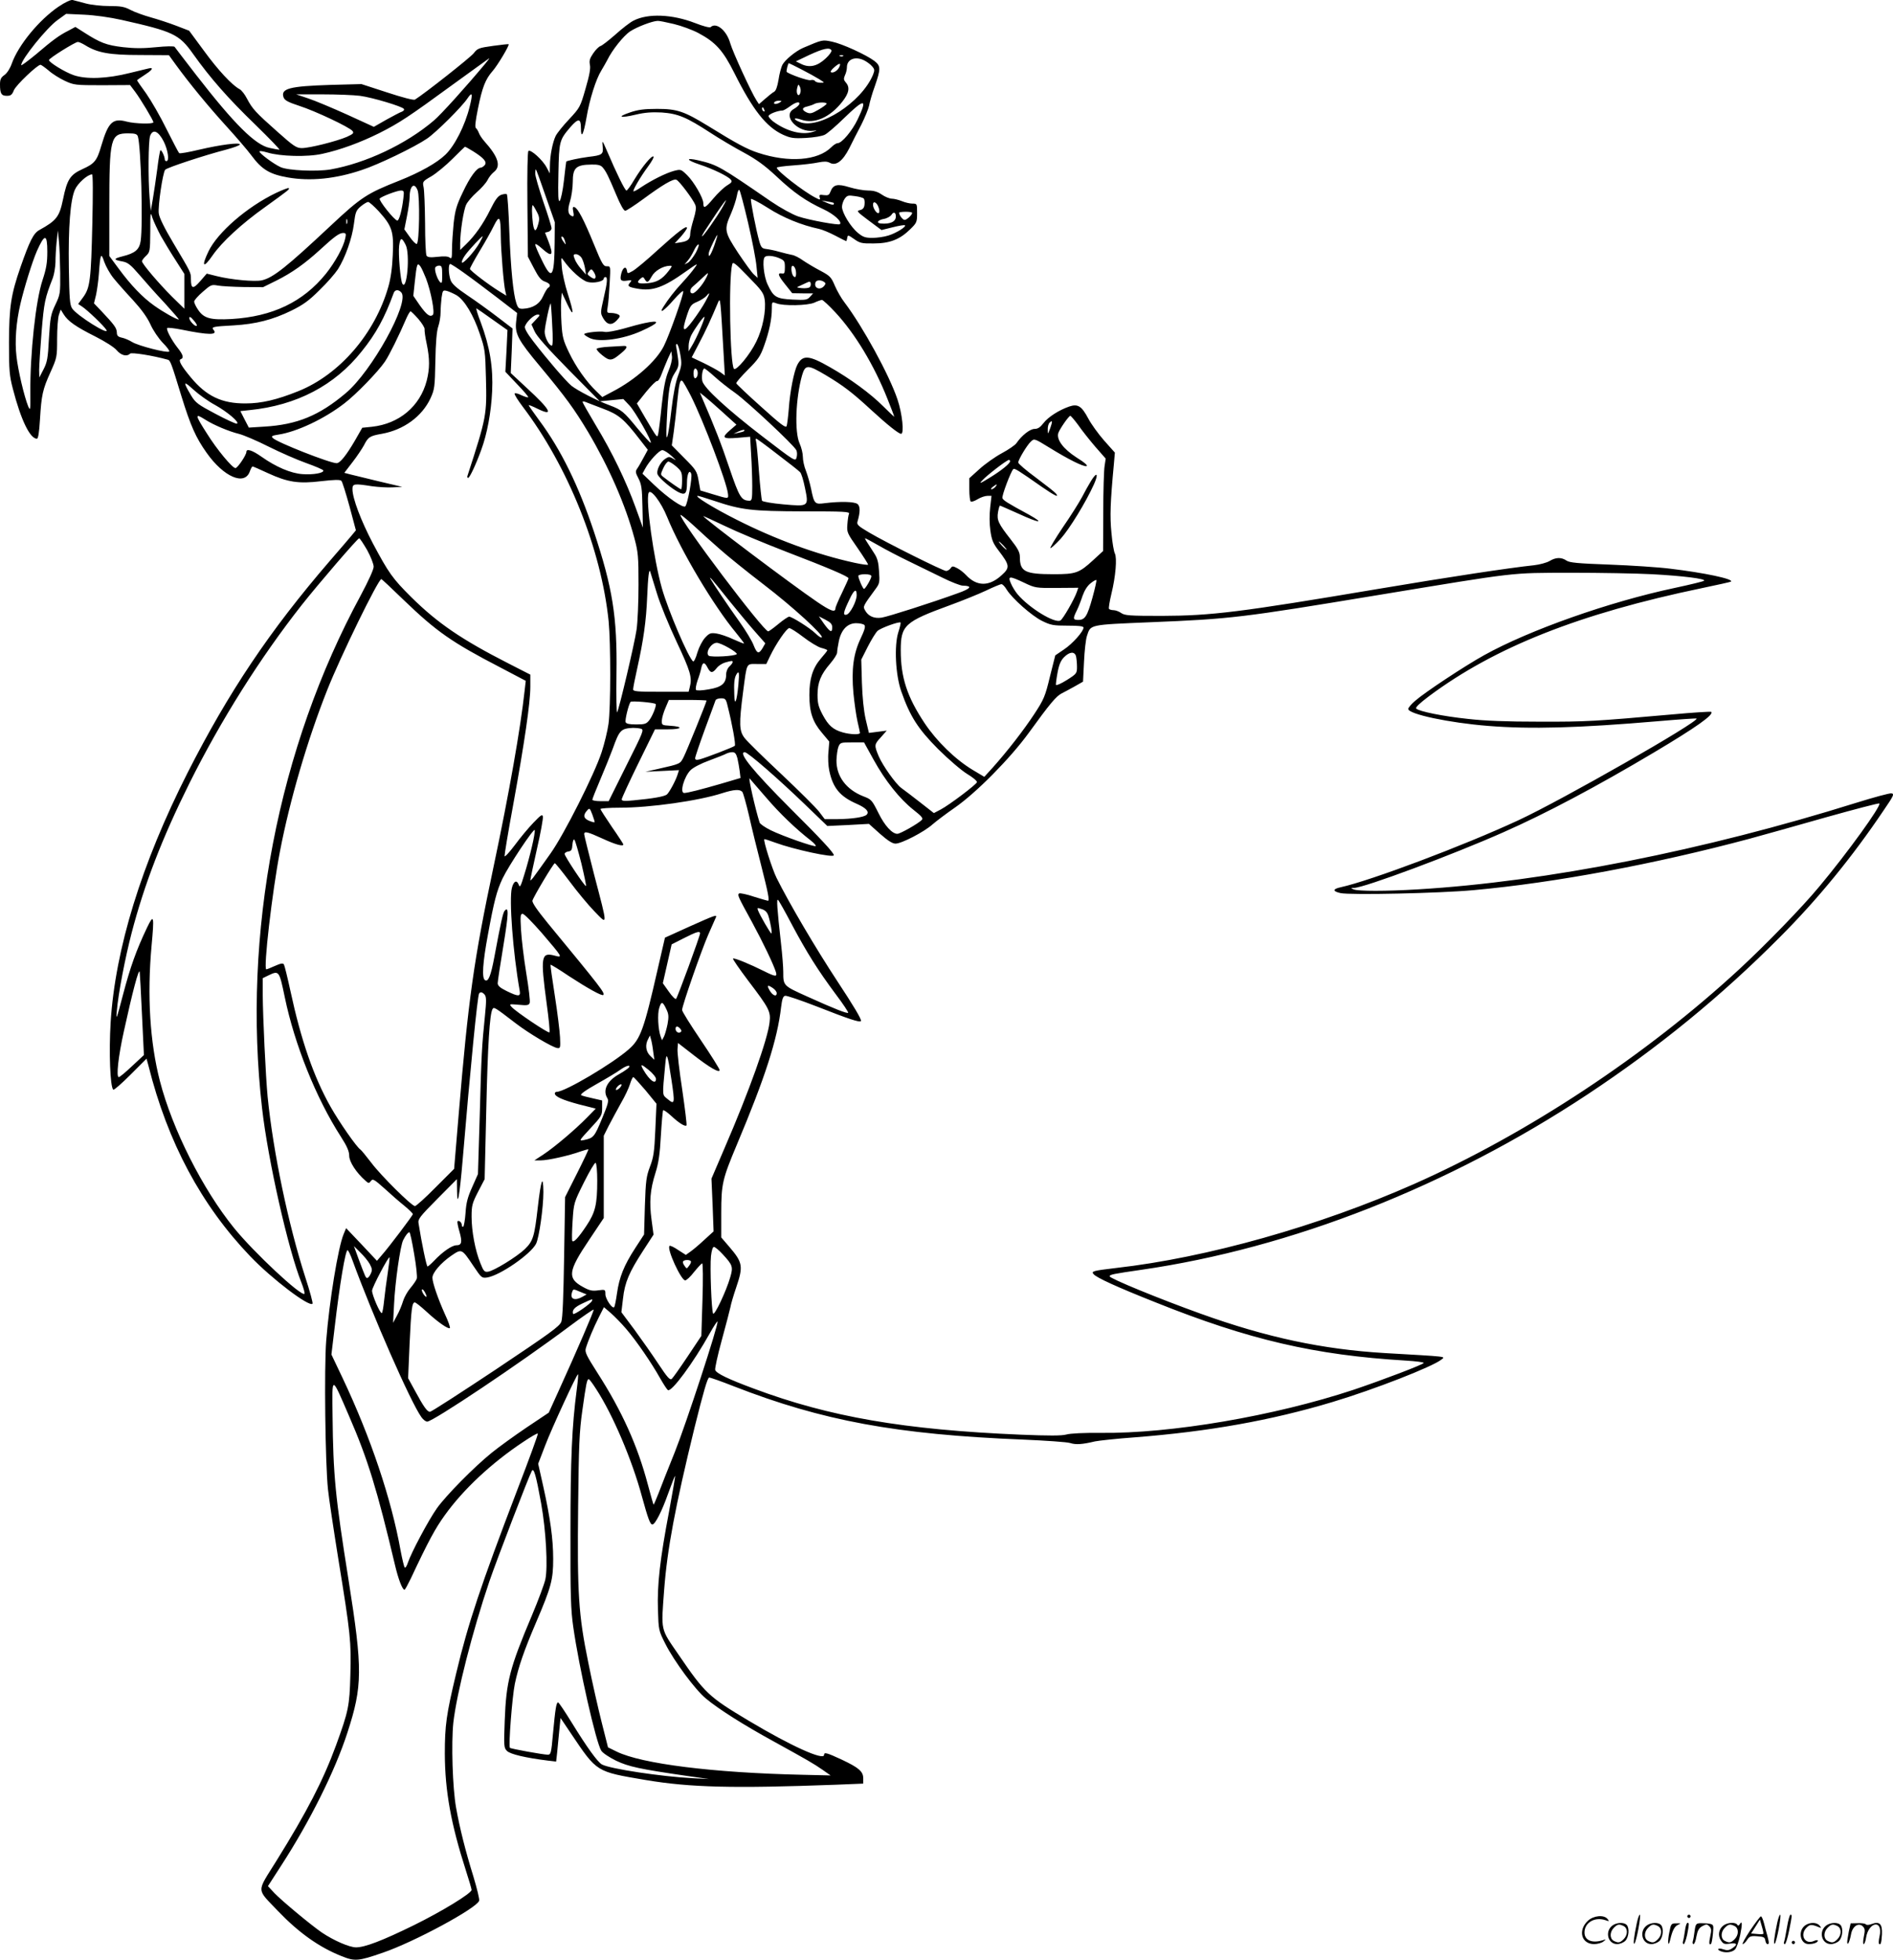 <?xml version="1.0" encoding="UTF-8"?>
<svg xmlns="http://www.w3.org/2000/svg" version="1.0" viewBox="0 0 1160.061 1200.253" preserveAspectRatio="xMidYMid meet">
  <g transform="translate(0,1200.692) scale(0.1,-0.1)" fill="#000000" stroke="none">
    <path d="M360 11967 c-121 -82 -248 -237 -288 -350 -10 -29 -28 -57 -44 -69 -22 -15 -28 -27 -28 -58 0 -56 8 -70 42 -70 24 0 32 6 43 34 13 32 144 156 163 156 5 0 27 -16 50 -35 22 -20 67 -48 99 -63 56 -26 64 -27 229 -27 l171 1 31 -41 c33 -44 112 -175 112 -187 0 -12 -114 -9 -163 4 -86 23 -113 -2 -156 -147 -27 -93 -41 -110 -116 -144 -75 -34 -94 -63 -119 -186 -22 -106 -40 -129 -145 -187 -36 -20 -59 -66 -115 -226 -59 -170 -70 -244 -71 -462 0 -173 3 -205 24 -285 49 -190 105 -305 147 -305 8 0 14 36 19 118 9 149 16 183 65 291 39 87 40 91 40 203 0 63 5 129 11 147 l11 32 18 -29 c26 -42 74 -76 194 -136 61 -31 116 -66 131 -84 27 -32 62 -41 82 -21 9 9 137 -11 231 -37 16 -4 22 -21 84 -224 56 -181 88 -253 154 -346 105 -149 234 -204 265 -114 6 16 13 30 17 30 3 0 45 -18 94 -41 122 -56 188 -66 328 -49 79 9 114 10 122 2 6 -6 28 -77 50 -157 l39 -146 -23 -28 c-13 -16 -75 -88 -139 -162 -367 -426 -617 -799 -869 -1294 -283 -558 -444 -1080 -472 -1530 -11 -183 -3 -393 16 -412 4 -4 51 37 106 92 l98 98 12 -44 c118 -470 324 -854 624 -1167 131 -137 360 -311 381 -290 4 3 -16 76 -44 162 -104 322 -197 766 -231 1106 -12 126 -29 486 -30 626 l0 100 35 17 c65 31 66 30 100 -133 60 -290 192 -619 344 -855 38 -59 51 -90 51 -117 0 -36 43 -103 99 -152 20 -18 22 -18 34 -2 11 15 19 11 83 -46 38 -35 93 -83 122 -106 29 -24 52 -47 52 -51 0 -8 -145 -200 -190 -251 l-30 -35 -94 100 -95 100 -15 -36 c-34 -81 -88 -411 -107 -653 -13 -166 -6 -754 11 -912 5 -50 34 -243 64 -430 74 -454 79 -504 73 -707 -5 -188 -11 -219 -88 -430 -78 -213 -177 -405 -367 -710 -121 -195 -123 -163 13 -306 126 -131 250 -220 389 -275 80 -32 101 -31 251 21 191 65 573 271 591 318 4 8 -13 75 -35 149 -49 158 -84 297 -106 421 -22 122 -30 395 -17 521 21 183 117 559 221 866 46 134 242 644 260 676 12 22 26 -26 57 -198 30 -167 42 -390 26 -466 -6 -28 -43 -127 -82 -220 -137 -324 -158 -406 -167 -645 -6 -158 -5 -167 14 -186 20 -20 113 -42 250 -59 l51 -6 6 53 c3 30 9 90 13 134 l8 80 64 -95 c161 -239 152 -233 458 -285 274 -46 538 -52 1161 -29 l172 7 0 32 c0 42 -26 65 -132 115 -91 42 -108 47 -108 29 0 -37 -202 54 -460 208 -248 148 -270 169 -432 406 -112 163 -107 141 -88 397 19 250 67 506 186 993 55 221 80 307 90 307 8 0 76 -24 152 -54 542 -211 996 -295 1772 -326 140 -6 270 -15 288 -21 34 -11 73 -9 152 10 25 5 135 17 246 25 449 35 833 103 1209 216 257 77 613 216 668 260 24 20 50 17 -348 40 -381 23 -721 95 -1127 241 -256 92 -558 216 -558 229 0 11 23 15 195 40 920 133 1882 511 2735 1075 432 286 817 600 1175 960 236 236 448 496 639 780 61 89 66 100 47 103 -11 2 -107 -24 -213 -57 -936 -293 -1901 -484 -2688 -531 -198 -12 -368 -12 -395 0 -19 8 -18 9 4 9 64 2 604 203 917 342 256 113 566 277 919 487 259 154 369 232 352 249 -4 3 -113 -4 -244 -16 -464 -41 -521 -45 -808 -44 -200 0 -337 5 -440 17 -153 16 -299 46 -316 63 -7 7 21 33 78 76 404 301 923 506 1673 662 96 20 177 38 178 40 16 16 -164 54 -373 79 -71 9 -239 20 -372 25 -196 7 -246 12 -264 25 -31 21 -65 20 -103 -3 -17 -10 -60 -22 -96 -26 -151 -16 -515 -71 -955 -145 -849 -143 -1020 -164 -1325 -165 -199 0 -228 2 -250 18 -13 9 -34 17 -47 17 -12 0 -24 4 -27 8 -3 5 4 47 15 93 26 106 35 219 21 246 -6 11 -16 68 -21 127 -10 100 -7 188 15 421 l6 70 -66 74 c-36 41 -79 101 -96 133 -42 79 -65 93 -118 75 -63 -22 -129 -64 -158 -102 -19 -25 -34 -35 -54 -35 -28 0 -79 -40 -111 -87 -8 -12 -49 -40 -90 -62 -41 -22 -103 -66 -137 -97 l-62 -56 0 -68 c0 -38 4 -71 9 -75 6 -3 25 4 43 15 18 11 45 20 59 20 l25 0 -8 -71 c-5 -43 -5 -100 1 -141 8 -57 16 -78 49 -121 71 -93 72 -106 20 -153 -76 -70 -152 -70 -218 1 -14 15 -38 34 -54 42 -27 14 -31 14 -41 -1 -7 -9 -19 -16 -27 -16 -19 0 -368 174 -471 235 -68 40 -78 49 -72 68 17 58 17 93 0 107 -19 15 -106 17 -202 5 -60 -8 -64 -4 -83 90 -7 33 -21 82 -31 108 -11 26 -19 65 -19 86 0 21 -9 58 -20 82 -32 71 -24 278 15 417 20 67 34 67 144 2 109 -65 164 -107 281 -215 98 -90 167 -145 182 -145 20 0 7 124 -22 210 -50 150 -213 447 -325 595 -19 24 -45 70 -59 102 -22 52 -29 60 -87 91 -35 18 -83 47 -107 63 -23 17 -54 33 -70 35 -15 3 -49 11 -77 19 -27 8 -63 15 -80 17 -25 3 -31 9 -42 47 -19 66 -55 249 -51 259 1 5 48 -19 103 -54 93 -60 206 -106 314 -129 19 -4 63 -22 99 -41 36 -19 66 -34 68 -34 1 0 4 9 6 20 3 19 5 19 42 -7 35 -25 47 -28 120 -27 98 0 160 24 224 87 40 39 42 44 42 99 0 57 0 58 -29 58 -16 0 -45 7 -64 15 -20 8 -48 15 -61 15 -14 0 -42 11 -62 25 -26 18 -50 25 -84 25 -26 0 -78 9 -114 20 -74 23 -100 17 -117 -27 -8 -21 -14 -24 -40 -21 -26 4 -30 2 -26 -13 5 -17 3 -18 -27 -2 -69 35 -236 164 -236 183 0 4 46 10 102 14 57 4 125 12 152 18 36 7 54 7 71 -2 38 -21 79 10 119 88 18 37 52 103 75 147 22 44 43 96 47 115 3 19 18 73 35 119 37 107 37 124 -3 155 -51 38 -197 105 -260 118 -59 12 -56 13 -176 -38 -46 -20 -111 -73 -128 -105 -7 -15 -18 -55 -23 -90 -7 -42 -16 -68 -27 -74 -10 -5 -34 -25 -55 -43 l-38 -33 -15 23 c-31 47 -145 295 -161 350 -22 79 -86 131 -120 99 -6 -5 -45 5 -96 25 -140 54 -288 60 -376 15 -21 -10 -71 -49 -111 -85 -41 -36 -82 -68 -92 -71 -10 -3 -30 -23 -45 -45 -21 -31 -25 -45 -20 -70 5 -22 -3 -65 -27 -147 -32 -112 -35 -116 -100 -186 -37 -39 -74 -85 -83 -103 -19 -40 -35 -122 -35 -183 l-1 -46 -19 36 c-24 46 -99 114 -112 101 -5 -5 -8 -136 -6 -328 l3 -319 37 -71 c29 -56 44 -74 68 -82 31 -11 38 -26 19 -38 -6 -3 -20 -27 -31 -51 -21 -48 -63 -74 -123 -77 -25 -1 -31 4 -41 35 -19 57 -34 209 -43 441 -4 120 -11 221 -15 225 -3 4 -19 2 -34 -3 -20 -7 -37 -29 -67 -90 -44 -89 -95 -161 -149 -213 l-36 -35 0 40 c0 72 21 206 37 238 8 17 37 51 64 75 27 23 57 57 66 74 8 17 26 40 39 50 46 36 28 93 -58 189 -15 17 -30 40 -34 52 -4 11 -12 24 -17 28 -8 5 -4 41 12 120 26 130 46 180 89 229 31 35 105 159 99 165 -1 2 -44 -3 -96 -10 -86 -12 -95 -15 -118 -45 -20 -26 -302 -248 -360 -284 -8 -5 -77 13 -171 44 l-157 51 -190 -5 c-251 -8 -307 -22 -287 -77 7 -18 28 -29 98 -52 96 -31 304 -129 324 -153 10 -13 5 -18 -34 -36 -62 -27 -229 -69 -276 -69 -33 0 -50 11 -151 101 -134 119 -152 139 -185 201 -13 26 -34 53 -46 59 -47 25 -133 118 -219 236 l-90 122 -78 30 c-44 17 -115 40 -158 52 -43 12 -98 32 -123 45 -37 20 -60 24 -130 24 -48 0 -112 7 -145 16 -33 9 -69 18 -80 21 -12 2 -45 -13 -85 -40z m385 -82 c317 -71 353 -88 438 -208 106 -149 216 -274 383 -435 86 -84 152 -152 146 -152 -6 0 -33 5 -60 11 -88 18 -217 147 -450 447 -70 90 -129 168 -132 172 -3 5 -54 4 -112 -2 -78 -8 -134 -8 -204 0 -101 12 -139 26 -240 91 l-52 33 -43 -23 c-55 -28 -92 -54 -201 -147 -49 -40 -88 -69 -88 -64 0 35 158 231 224 277 l51 37 110 -5 c65 -3 159 -16 230 -32z m3384 -25 c46 -11 114 -36 150 -55 107 -57 152 -107 222 -247 112 -224 195 -329 297 -376 47 -21 64 -24 140 -20 53 3 99 11 117 20 17 9 68 53 114 98 131 127 149 126 87 -4 -34 -71 -97 -146 -123 -146 -8 0 -25 -11 -39 -25 -82 -82 -260 -96 -448 -34 -68 22 -133 57 -306 164 -147 90 -190 105 -313 105 -79 0 -118 -5 -167 -22 -83 -28 -60 -36 37 -13 54 13 98 16 158 13 100 -7 152 -29 298 -124 55 -36 148 -91 206 -122 79 -43 128 -79 200 -146 105 -99 180 -151 288 -201 64 -30 115 -76 100 -91 -8 -8 -185 24 -255 47 -37 13 -105 50 -170 94 -311 214 -325 222 -443 250 -80 18 -75 2 9 -26 79 -26 173 -71 190 -92 10 -12 7 -18 -21 -35 -19 -11 -57 -47 -85 -80 -50 -60 -62 -66 -62 -29 0 31 -58 131 -99 171 -38 37 -39 37 -82 26 -50 -14 -134 -56 -199 -99 -24 -17 -46 -28 -48 -26 -6 6 44 91 90 153 22 30 37 57 33 60 -10 10 -69 -61 -117 -140 -22 -38 -44 -68 -49 -68 -9 0 -61 106 -116 235 -32 74 -34 77 -30 37 6 -51 -2 -56 -88 -66 -54 -7 -134 -24 -135 -29 -1 -1 -7 -53 -14 -115 -7 -62 -19 -119 -26 -125 -9 -9 -11 27 -8 168 4 198 6 204 73 283 49 56 65 55 65 -5 0 -71 16 -41 34 63 19 113 58 236 91 289 13 22 30 51 37 65 29 60 100 149 140 175 41 27 135 63 168 64 8 1 53 -8 99 -19z m-3607 -130 c76 -47 149 -60 337 -60 l176 -1 45 -62 c81 -111 195 -250 307 -373 61 -67 129 -146 152 -177 65 -88 112 -117 225 -137 138 -24 292 -9 454 46 99 32 323 140 399 192 56 38 216 197 249 248 29 43 32 26 12 -53 -28 -114 -91 -238 -148 -293 -51 -50 -156 -109 -282 -159 -200 -79 -235 -102 -419 -274 -273 -256 -355 -321 -424 -337 -45 -10 -192 4 -278 26 l-60 15 -40 -46 c-44 -51 -57 -48 -57 13 0 40 1 38 -107 219 -55 92 -87 157 -90 183 -6 43 24 247 39 267 10 13 241 89 376 124 45 12 82 26 82 31 0 14 -117 -1 -250 -32 -63 -15 -118 -25 -122 -21 -4 3 -38 69 -77 146 -38 78 -95 176 -125 219 -31 42 -56 79 -56 81 0 2 20 16 45 32 41 26 56 43 38 43 -5 0 -61 -14 -127 -30 -139 -35 -265 -40 -343 -14 -54 18 -153 79 -153 93 0 11 159 110 177 111 7 0 27 -9 45 -20z m4573 -31 c4 -5 -11 -28 -34 -49 -51 -48 -98 -60 -149 -36 l-35 17 84 40 c85 39 123 47 134 28z m72 -35 c-3 -3 -12 -4 -19 -1 -8 3 -5 6 6 6 11 1 17 -2 13 -5z m-2194 -48 c-121 -145 -271 -311 -315 -348 -169 -144 -417 -261 -633 -299 -84 -14 -257 -7 -305 14 -41 18 -130 84 -130 96 0 5 21 2 48 -6 78 -24 246 -29 338 -8 110 24 232 69 347 126 123 62 181 100 452 298 121 88 222 160 223 161 2 0 -9 -15 -25 -34z m2325 20 c15 -8 36 -23 46 -35 16 -18 17 -24 6 -52 -71 -170 -332 -338 -450 -289 -45 18 -36 30 10 14 81 -28 175 13 251 109 42 53 49 89 22 119 -13 15 -14 23 -5 44 7 13 12 36 12 49 0 50 53 70 108 41z m-387 -54 c41 -21 90 -48 109 -60 35 -22 35 -22 8 -22 -15 0 -30 5 -34 11 -3 6 -16 8 -27 5 -16 -4 -120 32 -146 50 -4 4 8 54 13 54 2 0 36 -17 77 -38z m230 10 c-11 -21 -40 -36 -50 -26 -3 3 7 17 23 30 32 28 43 26 27 -4z m-236 -153 c-10 -32 -29 -6 -20 28 6 24 8 26 16 10 6 -10 7 -27 4 -38z m-2699 -19 c76 -10 259 -65 269 -80 4 -6 -2 -13 -12 -17 -10 -3 -53 -26 -95 -49 l-77 -44 -164 75 c-91 41 -198 86 -238 99 l-74 25 160 0 c88 0 192 -4 231 -9z m2574 -40 c-20 -13 -43 -13 -35 0 3 6 16 10 28 10 18 0 19 -2 7 -10z m118 -12 c-3 -7 -18 -20 -34 -29 -72 -41 24 -146 122 -133 24 3 23 2 -6 -7 -66 -21 -161 4 -242 64 -15 12 -28 26 -28 33 0 12 57 34 86 34 5 0 25 11 44 25 36 27 64 33 58 13z m167 2 c-3 -5 -26 -22 -51 -36 -38 -22 -49 -25 -70 -16 -32 15 -31 30 4 37 15 4 34 10 42 15 21 12 83 12 75 0z m-381 -36 c3 -8 2 -12 -4 -9 -6 3 -10 10 -10 16 0 14 7 11 14 -7z m-3681 -193 c27 -54 36 -121 17 -121 -5 0 -10 4 -10 9 0 19 -21 64 -27 57 -3 -3 -12 -54 -19 -113 -8 -60 -20 -142 -27 -183 l-13 -75 -7 79 c-10 118 -8 351 3 381 17 44 50 30 83 -34z m-158 30 c19 -62 32 -539 17 -640 -8 -53 -34 -75 -111 -94 -58 -15 -58 -21 2 -32 31 -6 49 -21 100 -80 34 -40 104 -119 156 -174 51 -56 90 -101 87 -101 -15 0 -95 45 -151 85 -72 51 -142 124 -218 227 l-57 77 0 293 c0 432 7 458 115 458 44 0 55 -4 60 -19z m2055 -91 c68 -43 86 -66 70 -85 -7 -8 -18 -15 -24 -15 -24 0 -66 -57 -110 -151 -39 -81 -47 -111 -56 -190 -5 -52 -10 -123 -10 -158 0 -54 -2 -62 -14 -52 -10 8 -34 10 -74 5 -45 -5 -61 -3 -68 7 -5 8 -9 97 -9 199 -1 102 -5 201 -9 220 -7 34 -7 36 49 68 31 19 88 66 128 106 40 40 74 73 76 74 2 1 25 -12 51 -28z m792 -97 c22 -25 36 -54 84 -168 26 -63 47 -100 56 -99 8 1 57 33 109 71 118 87 185 127 204 119 17 -6 103 -121 116 -154 7 -17 3 -43 -11 -89 -11 -36 -20 -75 -20 -87 0 -33 -14 -46 -56 -53 l-39 -6 38 41 c20 23 37 47 37 53 0 19 -55 -23 -180 -136 -66 -61 -135 -118 -153 -128 -31 -17 -32 -17 -35 3 -5 29 -24 20 -34 -16 -11 -42 -5 -52 34 -46 30 5 32 3 19 -12 -18 -21 -12 -27 45 -37 92 -17 160 7 297 105 72 51 77 53 55 24 -12 -18 -45 -58 -73 -88 -52 -56 -89 -104 -120 -153 -30 -47 6 -23 65 45 30 34 55 57 57 51 5 -14 -85 -269 -119 -336 -46 -92 -176 -207 -313 -278 l-64 -34 -36 35 c-61 58 -126 150 -168 238 -35 73 -41 94 -46 177 -3 52 -4 116 -2 142 l4 48 33 -70 c42 -88 43 -60 3 64 -17 53 -33 125 -36 161 -5 64 -5 65 12 40 41 -58 111 -121 146 -130 37 -10 99 3 99 21 0 5 5 9 10 9 15 0 12 -33 -11 -131 -20 -88 -20 -90 -2 -122 24 -41 52 -45 83 -12 21 22 22 28 10 35 -8 5 -28 10 -44 10 -27 0 -28 1 -22 38 4 20 9 85 12 143 6 106 6 106 -17 105 -21 -1 -30 14 -79 134 -63 154 -99 221 -119 228 -11 4 -13 -2 -8 -27 5 -23 3 -31 -5 -29 -28 10 -32 36 -15 91 9 29 17 83 17 119 0 88 20 106 116 107 37 1 55 -4 66 -16z m-348 -178 l56 -159 -1 -125 c-2 -214 -17 -235 -78 -108 -23 46 -41 89 -41 96 0 8 18 -3 40 -23 64 -58 75 -45 40 45 l-20 51 20 5 c11 3 20 13 20 22 0 9 -22 81 -50 161 -27 80 -50 158 -50 174 0 16 2 27 4 25 3 -2 30 -76 60 -164z m-2778 -163 c-8 -350 -14 -397 -56 -455 l-31 -42 23 -15 c34 -22 138 -122 150 -144 21 -38 -181 88 -210 132 -14 22 -17 58 -20 247 -4 251 9 416 37 480 17 39 77 93 105 94 6 1 6 -120 2 -297z m1993 200 c15 -36 11 -324 -5 -329 -6 -2 -25 17 -43 43 l-33 46 16 81 c9 45 16 96 16 112 0 73 28 99 49 47z m2026 -202 c25 -107 48 -226 51 -265 l7 -70 -22 20 c-13 11 -56 71 -97 132 -85 130 -88 143 -44 242 16 37 32 87 36 110 4 23 10 39 15 34 5 -5 29 -96 54 -203z m-2113 153 c-8 -71 -26 -138 -37 -137 -18 1 -117 126 -108 135 14 14 105 48 129 49 20 0 21 -4 16 -47z m2821 -2 c5 -5 7 -21 5 -37 -2 -20 -10 -30 -28 -34 -23 -5 -18 -10 54 -64 l78 -58 69 17 c39 10 72 15 75 12 9 -9 -56 -49 -103 -63 -26 -8 -69 -14 -97 -14 -43 0 -58 5 -89 31 -44 36 -97 123 -97 159 0 14 7 36 16 49 15 21 22 23 62 17 26 -3 50 -10 55 -15z m-868 -58 c-35 -60 -114 -173 -122 -173 -3 0 3 12 13 28 115 177 168 247 109 145z m684 31 c2 -2 2 -6 -1 -10 -3 -3 -21 2 -39 10 l-34 15 35 -6 c19 -3 37 -7 39 -9z m-2788 -51 c82 -91 93 -123 86 -267 -3 -79 -13 -147 -27 -195 -82 -288 -300 -539 -552 -640 -132 -53 -226 -75 -323 -75 -146 -1 -241 45 -336 160 -60 72 -78 106 -61 111 20 7 14 28 -19 69 -37 47 -73 114 -64 122 3 3 43 -1 88 -10 167 -34 223 -34 196 -2 -15 19 -6 21 123 28 135 8 238 34 353 90 73 36 108 61 173 126 46 44 96 102 113 128 45 71 87 190 98 278 9 72 13 82 42 107 18 15 39 27 45 27 7 0 36 -26 65 -57z m3063 24 c6 -15 6 -30 2 -34 -10 -10 -36 26 -36 50 0 26 23 16 34 -16z m-2095 -26 c17 -31 18 -45 10 -74 -14 -53 -25 -53 -33 0 -7 54 -8 113 -1 113 2 0 13 -17 24 -39z m-2304 -148 c21 -37 62 -105 92 -151 l53 -83 0 -107 0 -106 -76 74 c-82 82 -184 202 -184 217 0 5 11 20 25 33 24 23 25 28 26 149 0 119 1 124 13 84 8 -23 31 -72 51 -110z m4505 118 c0 -32 -35 -48 -92 -43 -31 3 -19 21 18 28 19 3 40 15 47 25 13 21 27 16 27 -10z m100 22 c0 -12 -33 -43 -46 -43 -12 0 -34 29 -34 44 0 3 18 6 40 6 22 0 40 -3 40 -7z m-2521 -143 c1 -94 18 -299 28 -338 l6 -26 -39 24 c-69 42 -184 130 -184 140 0 6 27 55 60 110 33 54 72 124 87 155 34 68 41 57 42 -65z m-942 78 c-3 -7 -5 -2 -5 12 0 14 2 19 5 13 2 -7 2 -19 0 -25z m-1758 -303 c1 -126 0 -132 -30 -195 -28 -59 -31 -78 -39 -205 -6 -123 -11 -147 -33 -190 l-26 -50 -1 47 c0 25 7 130 15 233 15 181 20 205 69 330 8 22 15 65 16 95 0 30 3 87 7 125 l8 70 6 -65 c4 -36 7 -123 8 -195z m1747 213 c-10 -52 -62 -147 -119 -218 -140 -173 -327 -262 -578 -277 -129 -7 -169 4 -204 55 -14 20 -25 43 -25 52 0 8 24 35 53 60 49 43 54 45 92 38 22 -4 93 -8 158 -9 l119 -1 83 41 c94 47 173 103 266 188 87 80 118 103 142 103 17 0 19 -5 13 -32z m2261 -46 c-12 -34 -26 -62 -30 -62 -5 0 -5 10 -2 23 9 28 48 108 51 104 2 -1 -7 -30 -19 -65z m-1438 18 c-31 -55 -108 -139 -109 -119 0 9 10 29 22 45 23 32 100 114 106 114 2 0 -7 -18 -19 -40z m524 8 c6 -22 5 -22 -8 -4 -17 22 -20 40 -6 32 5 -3 11 -16 14 -28z m-3173 -63 c0 -67 -6 -103 -29 -173 -42 -125 -77 -450 -75 -692 1 -105 0 -112 -13 -82 -24 58 -63 223 -72 307 -11 92 -2 209 24 320 23 99 73 260 101 324 48 108 64 107 64 -4z m2196 42 c28 -54 8 -284 -20 -238 -12 19 -26 184 -20 233 7 52 16 53 40 5z m1778 -48 c-16 -28 -37 -55 -48 -61 l-21 -11 20 24 c12 13 28 41 38 62 9 20 22 37 27 37 6 0 -1 -23 -16 -51z m-3568 -156 c21 -26 74 -86 118 -133 52 -57 88 -106 108 -150 16 -36 50 -86 75 -112 26 -26 44 -50 40 -54 -11 -11 -190 35 -227 58 -19 12 -48 24 -64 27 -23 5 -30 12 -30 33 -2 27 -14 44 -95 130 l-45 47 13 53 c6 29 14 86 17 128 9 125 13 133 33 73 10 -28 35 -73 57 -100z m2868 125 c8 -13 17 -41 21 -63 l6 -40 -30 35 c-17 19 -35 47 -40 63 -9 23 -7 27 9 27 11 0 26 -10 34 -22z m1211 -2 c32 -14 35 -19 35 -56 0 -34 -3 -41 -17 -38 -30 5 -26 -11 19 -67 l43 -54 64 -1 64 0 -19 -21 c-17 -19 -27 -21 -106 -17 -101 5 -118 15 -154 93 -23 48 -34 152 -17 168 11 11 52 8 88 -7z m-89 -253 c10 -68 -12 -179 -51 -258 -38 -79 -123 -181 -137 -167 -24 24 -34 548 -11 639 4 19 16 11 98 -74 83 -84 95 -101 101 -140z m-2075 128 c30 -79 55 -209 42 -222 -17 -17 -39 0 -81 59 l-39 57 9 85 c12 111 15 121 34 96 8 -11 23 -45 35 -75z m235 33 c44 -31 134 -99 201 -150 l122 -94 -6 -54 c-8 -74 12 -112 145 -271 160 -192 212 -264 296 -404 128 -216 229 -446 284 -651 23 -86 25 -113 25 -285 0 -104 -5 -228 -12 -275 -12 -83 -106 -482 -119 -506 -4 -7 -6 101 -4 239 5 346 -24 524 -138 867 -94 282 -202 503 -336 683 -35 48 -64 89 -64 92 0 3 25 -7 55 -22 102 -50 80 -7 -66 127 l-99 92 6 136 5 137 -93 71 c-51 39 -134 99 -185 133 -67 45 -94 70 -102 93 -13 38 -14 98 -2 98 5 0 44 -25 87 -56z m-136 -11 c0 -49 -2 -55 -14 -43 -17 19 -34 71 -29 88 3 6 13 12 24 12 16 0 19 -7 19 -57z m1388 25 c-41 -53 -73 -71 -133 -76 -57 -5 -69 4 -39 29 13 11 17 10 25 -4 14 -25 22 -21 43 17 18 34 69 64 110 65 17 1 16 -2 -6 -31z m780 -6 c2 -18 -1 -32 -6 -32 -12 0 -22 24 -22 52 0 32 25 15 28 -20z m-1228 -29 c0 -17 -11 -17 -35 1 -17 12 -17 16 -5 31 13 16 15 16 27 -1 7 -10 13 -24 13 -31z m676 -11 c-22 -43 -66 -92 -82 -92 -19 0 -18 26 2 42 9 7 33 29 53 48 20 19 37 34 39 34 2 -1 -3 -16 -12 -32z m636 -54 c-5 -5 -27 -8 -48 -6 -31 3 -35 5 -19 11 11 5 31 14 45 21 21 10 26 10 28 -2 2 -8 0 -18 -6 -24z m87 33 c12 -8 12 -12 2 -25 -25 -30 -66 -14 -53 22 5 14 31 16 51 3z m-2589 -66 c51 -62 -182 -483 -341 -616 -162 -137 -298 -193 -498 -205 l-96 -6 -26 50 -26 51 56 6 c289 29 522 151 687 359 89 110 141 206 197 359 8 21 30 22 47 2z m339 -17 c48 -30 103 -121 141 -235 32 -93 34 -107 38 -270 6 -228 4 -239 -113 -600 -3 -7 -1 -13 4 -13 9 0 47 80 80 171 36 97 61 230 67 359 7 146 -14 273 -70 423 -19 48 -30 87 -26 85 4 -2 48 -32 98 -68 l92 -65 -6 -127 -7 -128 72 -76 c40 -41 71 -78 68 -80 -2 -3 -21 3 -41 12 -19 10 -39 15 -42 11 -4 -4 18 -39 48 -79 279 -367 483 -875 528 -1317 13 -135 13 -528 -1 -628 -6 -43 -25 -121 -42 -173 -44 -135 -231 -505 -313 -620 -37 -52 -80 -113 -96 -134 -15 -22 -28 -35 -28 -30 0 6 18 91 40 189 23 99 39 189 37 200 -3 17 -12 11 -58 -37 -30 -31 -81 -92 -114 -137 -33 -44 -61 -74 -63 -68 -1 7 22 148 53 315 70 384 105 627 105 722 l0 75 -137 70 c-284 145 -431 245 -592 404 -115 114 -139 148 -236 330 -73 139 -125 276 -125 332 0 34 10 35 119 18 37 -5 95 -9 127 -7 l59 3 -140 33 c-77 19 -157 38 -177 43 l-38 10 50 65 c28 36 59 83 70 103 26 51 35 58 110 71 134 24 246 106 298 217 25 55 27 68 30 228 2 112 8 185 18 213 8 23 14 62 14 86 0 24 3 64 6 90 7 45 8 47 33 41 14 -4 41 -16 60 -27z m1524 -38 c-15 -28 -50 -81 -78 -118 -58 -78 -69 -68 -35 34 20 60 26 67 64 83 23 10 47 26 55 35 25 30 22 17 -6 -34z m112 -329 l7 -124 -30 22 c-16 11 -62 36 -101 55 l-72 34 44 84 c39 73 75 151 118 254 14 31 14 24 34 -325z m684 263 c121 -130 238 -324 320 -531 23 -57 41 -105 41 -108 0 -2 -30 26 -67 63 -79 79 -202 169 -327 240 -129 74 -167 77 -200 14 -20 -39 -45 -164 -52 -268 -4 -49 -10 -97 -13 -106 -5 -15 -35 8 -156 117 -83 74 -151 139 -153 144 -2 5 30 42 71 83 64 64 77 83 100 148 31 86 47 163 47 226 0 43 0 43 28 33 42 -17 191 -14 232 4 19 9 40 16 47 17 6 0 43 -34 82 -76z m-1735 -76 c5 -80 4 -128 -2 -128 -18 0 -45 54 -44 86 1 34 32 178 37 172 1 -2 6 -60 9 -130z m-820 35 c22 -26 40 -54 38 -63 -1 -9 4 -49 13 -89 19 -92 19 -151 0 -226 -41 -157 -169 -264 -336 -282 l-59 -6 -44 -77 c-53 -91 -92 -140 -113 -140 -41 0 -364 127 -391 154 -11 11 -6 15 34 21 113 17 281 96 404 191 70 53 207 194 249 256 28 42 84 155 134 271 9 20 20 37 23 37 4 0 25 -21 48 -47z m721 -3 l-28 -30 19 -42 c12 -29 81 -106 209 -236 l191 -193 72 7 72 7 38 -40 c35 -37 139 -220 130 -228 -2 -3 -39 38 -82 89 -84 103 -97 113 -171 141 -77 28 -198 91 -234 120 -35 30 -149 162 -234 273 -37 48 -54 79 -50 90 10 29 56 72 77 72 18 0 17 -3 -9 -30z m-2079 -38 c-9 -9 -46 30 -46 47 1 11 8 8 26 -13 14 -15 23 -31 20 -34z m3086 -18 c-16 -38 -39 -85 -51 -104 l-21 -35 0 33 c0 18 7 47 16 65 22 42 76 118 81 113 3 -2 -9 -35 -25 -72z m-123 -158 c10 -58 9 -69 -13 -128 -16 -42 -30 -115 -41 -209 -22 -192 -37 -229 -29 -74 9 192 19 251 49 297 23 35 26 46 20 91 -4 29 -9 60 -11 70 -3 9 -1 17 4 17 6 0 15 -29 21 -64z m-73 -103 c-18 -44 -29 -99 -41 -209 -8 -82 -18 -160 -21 -173 -6 -29 -5 -30 -81 99 l-50 86 56 70 c32 39 62 69 68 67 6 -2 19 18 28 44 10 26 27 68 38 93 l21 45 4 -31 c2 -19 -7 -57 -22 -91z m178 2 c6 -18 -2 -45 -15 -45 -5 0 -9 14 -9 30 0 32 14 40 24 15z m102 -32 c29 -27 87 -73 130 -103 75 -54 356 -316 374 -350 5 -9 6 -29 2 -44 -7 -27 -9 -26 -207 126 -220 169 -360 298 -371 341 -6 28 1 77 13 77 3 0 30 -21 59 -47z m-142 -121 c79 -158 219 -528 227 -598 4 -34 6 -34 -93 -4 l-76 23 -11 61 c-10 57 -15 65 -88 138 l-76 77 12 83 c6 46 16 128 21 183 12 114 17 138 31 129 5 -3 29 -45 53 -92z m-2915 -56 c75 -42 152 -107 133 -114 -7 -2 -65 25 -131 60 -108 57 -123 68 -150 113 -51 86 -48 93 15 35 33 -30 93 -73 133 -94z m3110 -44 l84 -76 -37 -32 c-56 -48 -49 -56 42 -49 l79 7 6 -107 c4 -60 7 -148 7 -197 0 -77 -2 -88 -17 -88 -50 1 -62 21 -123 200 -50 149 -90 251 -167 429 l-14 33 28 -22 c15 -12 66 -56 112 -98z m-734 22 c97 -36 129 -63 229 -193 l46 -59 -26 -48 c-14 -26 -31 -56 -39 -67 -12 -17 -11 -25 8 -61 18 -35 22 -61 24 -171 l3 -130 -45 124 c-58 160 -143 337 -245 505 -44 74 -80 137 -80 141 0 4 8 4 18 0 9 -4 58 -22 107 -41z m-2436 -68 c50 -32 145 -72 207 -87 27 -7 108 -41 179 -77 72 -36 175 -81 231 -101 56 -20 103 -40 105 -45 7 -16 -62 -28 -128 -23 -71 5 -162 44 -251 107 -57 40 -92 51 -92 29 0 -19 -54 -99 -67 -99 -19 0 -114 114 -175 212 -75 117 -75 126 -9 84z m5349 -33 c22 -32 69 -91 104 -132 l64 -73 -7 -47 c-4 -25 -8 -152 -8 -283 l-1 -236 -62 -57 c-85 -78 -106 -85 -240 -85 -178 0 -208 16 -208 106 0 28 -12 51 -56 107 -76 97 -86 118 -78 167 4 22 9 40 12 40 3 0 54 -23 115 -50 126 -58 164 -62 62 -5 -135 73 -156 87 -162 101 -5 13 50 159 66 177 8 8 27 -4 180 -111 74 -51 105 -66 81 -37 -6 8 -61 51 -121 96 -60 44 -109 86 -109 93 0 17 55 109 78 129 20 19 22 18 110 -36 118 -73 210 -119 230 -115 11 2 -11 22 -61 53 -82 53 -125 111 -111 151 11 28 64 104 73 104 4 0 26 -26 49 -57z m-172 -19 c-15 -39 -15 -39 -15 -8 -1 16 4 35 11 42 18 18 19 9 4 -34z m-1877 -18 c-2 -2 -18 -7 -34 -10 l-30 -6 30 14 c26 12 46 14 34 2z m206 -142 c69 -52 131 -101 138 -109 8 -7 21 -51 30 -96 24 -116 24 -115 -134 -101 -67 6 -125 16 -129 22 -3 5 -12 87 -19 181 -7 95 -15 178 -18 185 -3 8 -2 14 2 14 3 0 62 -43 130 -96z m-649 -10 c27 -25 31 -30 12 -18 -25 15 -30 15 -51 1 -32 -21 -58 -76 -46 -98 12 -24 81 -82 124 -105 44 -23 55 -12 55 56 0 54 15 85 26 55 8 -21 -22 -184 -36 -199 -13 -13 -108 52 -192 132 l-71 68 16 29 c25 48 87 115 106 115 10 0 35 -16 57 -36z m2074 -32 c0 -14 -53 -57 -125 -101 -60 -37 -67 -39 -45 -16 27 30 150 125 163 125 4 0 7 -4 7 -8z m-2045 -33 c32 -28 35 -36 35 -85 0 -30 -3 -54 -6 -54 -5 0 -69 44 -108 75 -19 14 -19 16 -1 55 10 22 24 40 31 40 7 0 29 -14 49 -31z m1955 -124 c-7 -8 -18 -15 -24 -15 -6 0 -2 7 8 15 25 19 32 19 16 0z m-2011 -186 c83 -205 286 -545 421 -707 27 -34 50 -63 50 -66 0 -3 -29 9 -65 25 -36 17 -83 33 -105 36 -35 5 -43 2 -69 -26 -16 -17 -37 -57 -47 -90 -9 -33 -21 -58 -26 -55 -27 17 -153 311 -192 449 -50 178 -100 536 -81 583 11 29 76 -55 114 -149z m286 101 c169 -57 231 -64 548 -65 252 0 286 -2 280 -15 -4 -8 -8 -37 -10 -65 -4 -48 -1 -54 62 -144 36 -52 65 -98 65 -102 0 -4 -37 1 -83 11 -230 50 -487 144 -727 266 -135 68 -259 144 -234 144 5 0 50 -14 99 -30z m38 -298 c45 -40 165 -137 267 -215 178 -136 369 -311 356 -324 -3 -4 -21 7 -39 25 -34 33 -144 102 -161 102 -6 0 -36 -20 -66 -45 -30 -25 -58 -45 -62 -45 -29 0 -538 674 -538 713 0 5 36 -24 80 -64 44 -41 117 -107 163 -147z m407 -15 c256 -98 380 -151 380 -162 0 -3 -18 -43 -40 -89 -22 -45 -40 -87 -40 -94 0 -28 -28 -19 -113 39 -152 103 -697 513 -697 525 0 1 60 -26 133 -61 72 -35 242 -106 377 -158z m-2570 11 c22 -40 40 -86 40 -102 0 -17 -32 -87 -79 -175 -507 -934 -727 -2075 -605 -3141 36 -317 160 -866 241 -1068 14 -35 22 -66 19 -69 -19 -19 -310 253 -431 402 -194 239 -379 607 -455 901 -61 236 -79 523 -51 829 17 184 14 198 -28 110 -66 -138 -103 -243 -147 -410 -39 -150 -44 -162 -38 -100 9 107 51 325 90 475 79 303 188 584 355 920 195 390 433 767 687 1090 105 133 344 410 353 410 5 0 26 -33 49 -72z m3136 27 c43 -25 126 -68 184 -96 58 -28 150 -73 205 -100 54 -27 111 -49 125 -49 62 -1 51 -18 -32 -47 -160 -58 -423 -142 -465 -149 -47 -7 -83 9 -103 47 -12 22 -11 24 66 129 24 32 26 42 21 107 -3 55 -10 81 -29 110 -53 81 -60 93 -56 93 3 0 40 -20 84 -45z m764 0 c13 -14 21 -25 18 -25 -2 0 -15 11 -28 25 -13 14 -21 25 -18 25 2 0 15 -11 28 -25z m-2125 -290 c20 -67 75 -200 122 -300 84 -179 96 -217 80 -277 l-7 -28 -170 0 c-146 0 -170 2 -170 15 0 9 11 66 25 128 39 176 55 291 61 437 5 125 12 179 19 155 2 -5 20 -64 40 -130z m6100 115 c185 -10 331 -28 318 -40 -4 -4 -86 -24 -180 -44 -401 -85 -891 -258 -1168 -412 -119 -66 -363 -227 -422 -279 -24 -20 -43 -43 -43 -50 0 -32 250 -85 489 -104 262 -21 553 -13 1045 29 127 11 231 18 233 16 18 -18 -828 -501 -1092 -623 -336 -156 -906 -370 -1088 -410 -51 -11 -52 -25 -2 -36 58 -13 611 -1 815 18 499 45 1113 160 1692 315 84 23 296 82 471 132 175 49 321 87 324 84 14 -13 -198 -306 -368 -509 -105 -127 -330 -358 -489 -505 -574 -530 -1300 -1009 -1995 -1317 -581 -257 -1268 -451 -1825 -514 -143 -17 -154 -20 -138 -38 17 -21 141 -78 378 -172 573 -230 980 -324 1532 -357 65 -4 115 -10 113 -15 -8 -11 -249 -103 -430 -164 -487 -161 -1120 -269 -1550 -264 -100 1 -186 -3 -210 -10 -29 -8 -107 -8 -280 -1 -715 30 -1172 109 -1635 282 -159 59 -229 93 -237 114 -3 9 15 91 40 182 25 92 49 183 53 202 3 19 19 73 35 120 45 132 41 154 -42 251 l-49 57 0 149 c0 179 7 208 96 420 173 411 248 643 271 843 6 49 12 66 25 68 9 2 97 -28 195 -66 196 -77 260 -98 269 -89 7 7 -46 95 -145 245 -131 199 -295 477 -372 632 -26 52 -83 230 -75 237 1 2 32 -8 67 -21 111 -41 359 -95 359 -77 0 15 -81 102 -266 286 -231 231 -323 345 -280 345 19 0 207 -164 370 -321 l136 -131 128 6 127 7 68 -61 c48 -42 76 -60 95 -60 37 0 176 72 227 118 23 20 84 66 136 102 130 90 340 302 454 459 131 181 168 224 201 241 16 8 53 28 80 43 l51 29 6 121 c3 67 11 139 18 159 23 71 11 68 391 84 493 20 556 28 1385 165 875 144 811 137 1188 138 182 0 407 -4 500 -9z m-4785 -12 c0 -15 -37 -78 -45 -78 -7 0 -35 64 -35 80 0 5 18 10 40 10 25 0 40 -5 40 -12z m-873 -148 c56 -69 128 -156 162 -194 l61 -69 -17 -30 c-23 -38 -34 -34 -55 19 -9 24 -47 88 -85 141 -71 99 -163 236 -178 263 -13 24 5 4 112 -130z m1809 108 c67 -32 72 -33 200 -32 l132 1 -9 -26 c-16 -46 -84 -164 -100 -174 -33 -21 -191 75 -263 160 -14 17 -33 47 -41 67 -20 46 -10 47 81 4z m-3801 -107 c200 -192 292 -257 591 -412 l156 -82 -7 -61 c-25 -229 -95 -628 -190 -1076 -122 -576 -155 -813 -214 -1518 l-28 -334 -114 -114 c-62 -63 -119 -114 -126 -114 -20 0 -209 187 -268 266 -31 40 -60 76 -66 80 -22 13 -130 168 -183 262 -103 182 -181 407 -246 709 -18 83 -36 156 -40 163 -6 9 -19 7 -55 -9 -26 -12 -50 -21 -53 -21 -19 0 36 476 84 724 60 312 168 681 289 986 80 203 313 680 332 680 3 0 65 -58 138 -129z m4220 16 c-32 -115 -46 -137 -87 -137 -33 0 -34 8 -9 58 10 20 26 61 35 89 12 34 29 61 49 77 17 14 33 23 36 20 2 -2 -8 -50 -24 -107z m-526 49 c34 -55 154 -161 217 -192 53 -26 69 -29 157 -29 68 0 97 -3 97 -12 0 -23 -67 -99 -120 -134 l-53 -36 -33 -131 c-29 -121 -37 -139 -96 -229 -66 -100 -163 -225 -254 -327 l-52 -57 -72 43 c-106 64 -219 174 -294 286 -107 161 -146 280 -146 446 0 153 24 175 301 276 74 27 173 67 220 89 46 22 89 40 96 40 6 1 21 -14 32 -33z m-919 -34 c0 -38 -41 -116 -63 -120 -23 -5 -19 15 20 96 27 58 43 67 43 24z m-150 -197 c0 -36 -12 -31 -50 21 l-32 46 41 -21 c31 -16 41 -27 41 -46z m405 -31 c-26 -82 -17 -261 18 -361 54 -154 102 -229 226 -354 67 -66 143 -131 179 -153 35 -21 61 -43 59 -50 -5 -15 -169 -139 -222 -167 l-42 -22 -82 64 c-45 35 -98 76 -118 90 -34 25 -113 136 -138 194 -28 67 -28 72 12 115 l37 42 -54 -7 -55 -7 -20 84 c-12 54 -20 132 -23 224 l-4 141 40 79 c22 43 49 87 60 97 20 18 133 59 141 51 2 -2 -4 -29 -14 -60z m-208 45 c8 -8 2 -30 -23 -83 -44 -93 -57 -188 -44 -335 6 -60 17 -138 25 -173 8 -35 15 -66 15 -70 0 -12 -59 -10 -105 3 -60 17 -88 42 -123 107 -26 49 -32 71 -32 123 0 76 20 125 78 192 23 27 42 57 42 67 0 11 5 43 11 72 15 69 53 108 106 108 22 0 44 -5 50 -11z m-374 -74 c39 -30 88 -60 109 -66 21 -5 38 -12 38 -15 0 -3 -18 -26 -40 -51 -49 -57 -70 -122 -70 -223 0 -104 20 -164 76 -230 l46 -55 -5 -63 c-4 -35 -1 -87 5 -115 22 -106 66 -159 170 -204 56 -25 77 -48 59 -66 -15 -15 -89 -26 -177 -27 l-80 0 -34 45 c-19 25 -123 128 -231 230 -109 102 -211 202 -226 222 -33 43 -35 85 -9 283 24 183 18 170 85 170 l57 0 23 48 c37 77 102 172 118 172 8 0 47 -25 86 -55z m-457 -66 c30 -17 52 -34 49 -38 -7 -13 -158 -21 -172 -10 -22 19 15 79 50 79 11 0 44 -14 73 -31z m2128 -51 c3 -13 6 -42 6 -65 0 -40 -2 -43 -62 -81 -35 -22 -65 -35 -67 -30 -1 5 3 39 10 76 9 49 20 74 40 94 34 34 64 36 73 6z m-2104 -36 c0 -5 -9 -17 -20 -27 -12 -11 -20 -31 -20 -50 0 -54 -28 -77 -106 -90 -38 -7 -73 -9 -78 -4 -5 4 -1 28 8 56 10 26 20 60 23 76 8 39 20 42 38 7 19 -37 31 -38 57 -5 10 14 34 29 51 34 42 12 47 12 47 3z m35 -139 c-10 -104 -23 -136 -25 -63 -3 72 0 101 11 123 18 32 21 17 14 -60z m-66 -130 c28 -110 51 -237 44 -244 -10 -9 -180 -74 -215 -83 -20 -5 -28 -3 -28 7 0 8 27 88 60 178 33 90 63 170 65 177 2 6 17 12 33 12 27 0 31 -4 41 -47z m-441 12 c7 -7 -19 -74 -39 -99 -18 -23 -28 -26 -80 -26 -42 0 -61 4 -65 14 -5 12 17 104 30 124 5 8 145 -4 154 -13z m312 21 c0 -9 -122 -310 -140 -345 -22 -43 -18 -42 -155 -73 l-80 -18 103 5 103 5 -7 -22 c-11 -39 -52 -114 -67 -127 -16 -13 -87 -25 -204 -36 -57 -6 -73 -4 -73 6 0 7 46 107 102 221 l102 208 80 0 c88 0 96 17 11 22 -49 3 -50 4 -49 33 1 17 11 51 23 78 l20 47 116 0 c63 0 115 -2 115 -4z m-403 -172 c21 -6 17 -16 -88 -225 l-109 -219 -50 0 c-28 0 -50 4 -50 9 0 5 22 61 49 124 27 63 61 148 76 188 41 115 50 124 125 128 14 0 35 -2 47 -5z m1426 -189 c71 -129 161 -242 245 -308 52 -41 61 -52 50 -63 -24 -23 -131 -84 -149 -84 -32 0 -78 51 -115 126 -41 82 -44 85 -94 104 -104 41 -165 122 -164 220 1 30 6 67 12 83 11 26 14 27 84 27 l73 0 58 -105z m-834 8 c5 -21 11 -57 14 -79 l5 -42 -122 -36 c-121 -35 -200 -55 -223 -56 -29 0 -1 100 39 140 16 16 64 41 114 59 48 18 94 36 103 41 9 5 26 10 38 10 17 0 24 -8 32 -37z m177 -242 c81 -95 182 -192 274 -263 19 -15 32 -30 29 -33 -8 -7 -200 60 -276 97 -34 17 -65 38 -68 47 -27 85 -71 281 -61 270 7 -8 52 -61 102 -118z m-147 36 c6 -8 24 -73 41 -145 16 -72 50 -210 75 -307 42 -165 52 -215 41 -215 -3 0 -41 11 -86 25 -44 15 -85 23 -90 20 -13 -8 -7 -20 77 -173 69 -127 133 -261 148 -309 9 -30 -3 -29 -73 6 -86 43 -183 83 -190 77 -3 -3 40 -65 95 -138 128 -168 137 -187 129 -253 -12 -105 -124 -419 -275 -768 l-81 -189 7 -161 6 -162 -57 -52 c-31 -29 -69 -61 -85 -72 l-28 -20 -47 30 c-26 18 -50 29 -53 25 -18 -18 71 -211 96 -211 8 0 33 23 55 52 23 28 45 52 49 52 5 1 6 -99 2 -221 l-7 -223 -84 -126 c-46 -69 -90 -131 -97 -137 -11 -10 -27 8 -82 91 -37 56 -103 150 -147 210 l-80 107 10 84 c11 99 37 160 124 294 l63 97 -12 90 c-15 110 -9 185 24 289 19 60 27 115 33 228 5 83 11 152 14 155 3 3 25 -12 49 -34 48 -45 86 -68 94 -59 3 3 -9 101 -26 218 -18 117 -31 230 -29 250 l3 37 90 -70 c105 -82 165 -116 165 -96 0 7 -52 90 -115 183 -63 93 -115 176 -115 185 0 26 117 362 161 463 22 50 43 97 46 104 8 19 -3 15 -162 -56 l-150 -68 -46 -199 c-82 -361 -104 -422 -175 -484 -99 -88 -392 -261 -441 -261 -7 0 -13 -4 -13 -10 0 -19 47 -40 148 -67 l103 -26 -53 -54 c-72 -74 -201 -183 -268 -227 l-55 -36 40 0 c43 0 173 29 244 55 24 8 45 14 47 12 1 -1 -30 -68 -70 -147 l-73 -145 -6 -365 c-4 -245 -9 -376 -17 -398 -11 -29 -67 -69 -402 -293 -214 -142 -395 -259 -403 -259 -17 0 -39 31 -93 131 l-41 75 9 210 c10 215 15 254 32 254 6 0 37 -25 71 -56 69 -64 135 -110 144 -101 3 4 -10 42 -30 84 -42 93 -77 194 -77 224 0 31 51 90 114 134 66 45 65 46 138 -63 49 -73 51 -74 85 -69 78 13 265 142 298 206 19 38 45 222 45 317 -1 114 -15 75 -34 -91 -21 -184 -29 -209 -80 -259 -51 -48 -191 -134 -226 -138 -21 -3 -27 4 -46 52 -32 78 -54 197 -54 285 0 69 4 83 40 153 l40 77 10 425 c9 402 21 585 38 616 9 15 10 15 143 -87 81 -62 223 -146 254 -151 19 -3 20 2 17 66 -2 38 -16 153 -32 255 -16 102 -28 187 -26 189 2 2 53 -29 112 -69 115 -75 203 -124 211 -116 11 12 -11 41 -341 441 -66 81 -96 125 -93 137 7 25 129 229 137 229 4 0 45 -51 91 -112 46 -62 114 -144 152 -183 83 -85 83 -100 -2 225 -33 129 -61 241 -61 248 0 20 22 14 114 -28 78 -36 126 -49 126 -35 0 3 -31 51 -70 107 -38 56 -70 105 -70 110 0 4 53 8 118 8 186 0 483 42 628 89 72 23 108 25 123 8z m-905 -186 c-2 -2 -17 2 -34 9 -34 14 -38 34 -13 62 16 18 17 17 33 -24 9 -24 15 -45 14 -47z m-384 -148 c-11 -48 -32 -126 -47 -173 -22 -73 -27 -82 -34 -62 -12 32 -31 23 -42 -19 -18 -68 6 -395 48 -631 6 -36 -8 -36 -80 -1 -41 20 -55 33 -55 48 0 12 16 116 35 231 32 195 34 244 7 212 -10 -13 -23 -71 -62 -280 -22 -119 -38 -157 -58 -144 -20 12 -14 106 18 278 38 207 54 268 89 343 37 78 193 313 198 298 2 -6 -5 -51 -17 -100z m303 -105 c18 -76 31 -138 28 -138 -10 0 -131 183 -131 197 0 6 10 13 23 15 18 2 23 10 25 42 2 22 7 35 12 30 5 -5 24 -71 43 -146z m1292 -378 c91 -170 157 -275 267 -423 45 -59 78 -110 76 -113 -7 -6 -82 23 -250 99 -149 67 -148 66 -148 152 0 28 -6 106 -14 175 -24 214 -28 276 -18 265 6 -5 45 -75 87 -155z m-146 57 c14 -45 24 -107 18 -107 -6 0 -71 112 -82 142 -6 16 -4 16 23 7 22 -7 34 -20 41 -42z m-1389 -104 c129 -151 131 -153 79 -139 -83 22 -88 -4 -49 -293 13 -94 21 -174 17 -177 -7 -7 -205 126 -231 155 -17 19 -16 19 43 14 51 -5 62 -3 67 11 4 10 -6 92 -21 183 -15 91 -29 210 -32 264 -5 86 -4 99 10 99 9 0 61 -53 117 -117z m970 -3 c0 -16 -138 -392 -147 -401 -4 -4 -24 15 -44 44 l-37 52 27 119 27 119 75 38 c77 39 99 46 99 29z m-3420 -495 l12 -250 -72 -67 c-40 -38 -76 -68 -82 -68 -17 0 -3 127 31 280 53 242 91 386 97 365 1 -5 8 -122 14 -260z m3868 159 c12 -8 22 -22 22 -30 0 -24 -25 -15 -43 16 -20 33 -13 38 21 14z m-1768 -39 c11 -13 11 -38 2 -128 -19 -186 -22 -238 -32 -611 l-11 -360 -35 -79 c-28 -62 -37 -96 -41 -158 -3 -44 -10 -82 -14 -85 -5 -3 -9 2 -9 10 0 16 -18 31 -26 23 -3 -3 2 -30 11 -61 19 -66 15 -86 -18 -86 -27 0 -85 -40 -136 -94 -19 -20 -38 -36 -41 -36 -6 0 -36 144 -55 264 -5 26 7 41 115 150 l120 121 1 -70 c1 -112 15 -38 34 185 48 570 91 1006 101 1022 8 12 20 9 34 -7z m1114 -90 c14 -29 15 -45 7 -90 -6 -30 -16 -65 -22 -77 l-12 -22 -8 21 c-16 44 -21 141 -9 177 13 42 21 40 44 -9z m85 -119 c8 -10 9 -16 1 -21 -13 -8 -30 3 -30 21 0 18 14 18 29 0z m-166 -140 l7 -50 -25 24 c-27 26 -33 67 -13 103 l11 22 7 -25 c4 -14 10 -47 13 -74z m111 -167 c23 -151 21 -160 -21 -125 -36 30 -35 12 -16 216 7 81 14 63 37 -91z m-94 0 c0 -38 -39 -10 -77 55 -22 38 -14 38 32 0 25 -20 45 -45 45 -55z m-165 71 c-4 -6 -31 -25 -61 -42 -74 -41 -102 -99 -72 -147 10 -16 4 -37 -33 -126 -46 -111 -52 -118 -108 -130 -35 -7 -35 -7 37 71 68 73 72 80 72 124 l0 47 -57 13 c-32 7 -64 15 -71 19 -9 5 24 29 95 69 59 33 124 72 143 86 36 26 66 34 55 16z m101 -141 l67 -82 -7 -160 c-6 -137 -11 -169 -33 -226 -22 -59 -26 -85 -31 -240 l-5 -175 -54 -83 c-69 -106 -98 -178 -112 -278 -6 -43 -14 -81 -17 -84 -12 -12 -54 51 -54 79 0 29 -1 30 -44 24 -36 -5 -53 -2 -94 21 -97 53 -91 96 39 289 l89 133 0 252 0 252 31 62 c18 34 51 96 74 137 24 41 49 94 56 118 7 23 16 42 20 42 4 0 37 -37 75 -81z m-159 14 c-9 -9 -19 -14 -22 -11 -3 3 2 13 11 22 9 9 19 14 22 11 3 -3 -2 -13 -11 -22z m-137 -567 c0 -147 -12 -195 -66 -276 -50 -75 -79 -106 -87 -93 -3 5 -2 59 2 121 7 112 8 113 70 238 34 68 66 122 71 119 6 -4 10 -53 10 -109z m-1122 -449 c13 -73 20 -142 16 -152 -4 -11 -22 -37 -39 -57 -18 -21 -38 -57 -45 -80 -7 -24 -23 -63 -37 -88 l-24 -45 6 115 c6 132 38 358 56 392 15 30 30 48 38 48 4 0 17 -60 29 -133z m-272 -62 c15 -28 16 -38 6 -59 -6 -14 -16 -26 -21 -26 -10 0 -10 1 -53 115 l-29 80 39 -39 c22 -21 48 -53 58 -71z m2162 61 c62 -67 66 -78 47 -142 -24 -84 -97 -238 -105 -222 -10 19 -20 285 -13 352 4 35 11 56 18 56 7 0 31 -20 53 -44z m-2268 -38 c123 -337 356 -868 422 -960 11 -16 27 -28 36 -28 35 0 569 357 871 583 79 59 146 105 149 103 4 -5 -102 -250 -216 -501 l-59 -130 -136 -91 c-74 -50 -171 -120 -214 -155 -109 -88 -280 -262 -335 -339 -52 -73 -159 -275 -178 -333 -7 -22 -16 -35 -20 -30 -4 4 -15 51 -25 103 -57 318 -184 695 -356 1058 l-68 143 20 167 c31 266 66 472 79 472 4 0 18 -28 30 -62z m216 -79 c-8 -52 -18 -127 -22 -167 -4 -40 -10 -75 -14 -77 -10 -6 -60 110 -60 137 0 20 101 211 107 204 2 -2 -3 -45 -11 -97z m1858 73 c2 -4 -2 -16 -11 -27 -14 -20 -15 -20 -28 -1 -8 10 -12 23 -9 27 6 11 41 12 48 1z m-1626 -198 c7 -14 8 -23 2 -19 -15 9 -32 45 -22 45 5 0 14 -12 20 -26z m950 10 l37 -15 -25 -14 c-47 -27 -78 -15 -65 25 8 24 6 24 53 4z m70 -54 c-6 -17 -113 -91 -116 -80 -8 23 10 42 60 65 60 28 61 28 56 15z m210 -173 c64 -75 155 -208 206 -299 21 -37 43 -71 49 -75 22 -14 156 167 258 350 24 43 45 74 46 70 7 -19 -193 -628 -261 -798 -40 -99 -85 -213 -100 -253 -16 -40 -29 -72 -31 -70 -2 2 -17 57 -35 123 -63 238 -158 449 -309 684 -67 105 -78 127 -71 150 13 44 48 128 80 191 l31 61 42 -36 c23 -20 66 -64 95 -98z m-304 -374 c-29 -221 -38 -424 -38 -868 -1 -389 2 -479 17 -582 35 -248 140 -711 172 -759 9 -14 50 -41 91 -61 76 -36 143 -51 434 -93 l135 -19 -100 5 c-192 10 -505 57 -556 84 -27 15 -92 105 -185 256 -42 68 -79 124 -84 124 -11 0 -17 -40 -31 -189 -11 -123 -13 -131 -33 -131 -31 1 -225 36 -231 42 -10 9 14 314 30 392 22 104 56 203 131 378 92 215 104 260 104 387 0 123 -18 251 -61 445 l-31 138 43 112 c40 105 193 436 201 436 3 0 -1 -44 -8 -97z m119 7 c103 -158 221 -436 281 -659 37 -134 50 -171 64 -171 17 0 59 83 96 188 22 61 41 110 43 109 2 -2 -15 -98 -36 -213 -57 -300 -74 -453 -69 -605 4 -127 4 -128 46 -211 53 -105 183 -281 248 -334 75 -63 231 -162 414 -262 210 -116 244 -135 303 -176 l47 -33 -172 4 c-547 12 -986 67 -1139 142 l-53 26 -38 150 c-21 83 -59 249 -83 370 -60 293 -68 420 -62 960 4 369 7 452 26 585 23 164 28 190 39 190 4 0 24 -27 45 -60z m-1513 -168 c114 -262 171 -448 281 -912 20 -85 45 -150 58 -150 3 0 20 31 38 68 110 234 150 307 209 389 114 159 288 321 481 449 46 31 86 54 89 51 3 -3 -54 -159 -127 -348 -223 -584 -300 -813 -373 -1119 -61 -254 -70 -321 -70 -495 1 -228 38 -431 129 -714 19 -59 35 -113 35 -119 0 -21 -184 -133 -355 -217 -192 -94 -299 -135 -353 -135 -41 0 -137 42 -210 91 -68 47 -240 190 -289 240 l-41 44 82 127 c175 270 329 578 405 813 93 286 94 385 7 935 -82 514 -94 641 -98 1007 -3 250 -8 250 102 -5z M1691 10825 c-177 -85 -357 -241 -413 -357 -46 -95 -32 -108 25 -25 56 81 177 193 322 296 147 106 151 109 144 116 -3 2 -38 -11 -78 -30z M3950 10028 c-25 -5 -85 -21 -133 -35 -49 -13 -98 -22 -110 -19 -27 7 -127 -4 -127 -14 0 -4 16 -15 35 -24 57 -27 203 -7 314 43 114 51 123 71 21 49z M3730 9883 c-36 -2 -68 -7 -73 -12 -4 -4 11 -22 34 -40 46 -37 58 -36 117 14 38 31 41 46 10 43 -13 -1 -52 -3 -88 -5z M6687 9063 c-13 -21 -39 -67 -57 -102 -19 -35 -71 -118 -117 -184 -45 -67 -79 -124 -76 -127 3 -3 31 23 62 56 55 61 156 226 206 337 28 64 17 76 -18 20z M10031 230 c-18 -85 -24 -135 -15 -127 12 11 43 177 33 177 -4 0 -12 -22 -18 -50z M10340 270 c0 -5 5 -10 10 -10 6 0 10 5 10 10 0 6 -4 10 -10 10 -5 0 -10 -4 -10 -10z M10891 230 c-18 -85 -24 -135 -15 -127 12 11 43 177 33 177 -4 0 -12 -22 -18 -50z M10951 203 c-7 -42 -15 -82 -18 -90 -3 -7 -1 -13 5 -13 5 0 17 37 26 83 19 95 19 97 8 97 -4 0 -14 -34 -21 -77z M9731 243 c-63 -59 -40 -143 38 -143 20 0 46 7 57 16 18 14 18 15 -6 7 -64 -19 -110 0 -110 48 0 61 63 98 130 75 22 -8 23 -7 11 8 -22 27 -85 21 -120 -11z M10726 185 c-31 -47 -52 -85 -46 -85 5 0 17 11 26 25 15 23 23 26 63 23 39 -3 46 -6 49 -25 2 -13 8 -23 13 -23 11 0 11 6 0 50 -6 19 -15 54 -21 78 -6 23 -14 42 -19 42 -4 0 -33 -38 -65 -85z m80 -22 c-2 -3 -20 -3 -40 -1 l-35 3 27 42 27 43 12 -42 c7 -23 11 -43 9 -45z M9883 215 c-50 -35 -31 -115 27 -115 17 0 39 9 50 20 22 22 27 79 8 98 -16 16 -59 15 -85 -3z m68 -5 c25 -14 25 -54 -1 -80 -23 -23 -33 -24 -61 -10 -25 14 -25 54 1 80 23 23 33 24 61 10z M10093 215 c-50 -35 -31 -115 27 -115 17 0 39 9 50 20 22 22 27 79 8 98 -16 16 -59 15 -85 -3z m68 -5 c25 -14 25 -54 -1 -80 -23 -23 -33 -24 -61 -10 -25 14 -25 54 1 80 23 23 33 24 61 10z M10230 173 c-12 -56 -8 -100 5 -48 13 57 26 83 48 93 20 9 19 10 -10 9 -31 0 -33 -2 -43 -54z M10326 183 c-4 -27 -9 -56 -12 -65 -3 -10 -1 -18 4 -18 5 0 14 26 21 57 13 68 13 73 2 73 -5 0 -12 -21 -15 -47z M10385 181 c-3 -25 -8 -54 -11 -63 -3 -10 -1 -18 4 -18 6 0 14 21 18 47 7 36 15 51 36 63 25 13 29 13 43 -1 13 -13 14 -24 6 -60 -9 -41 -8 -59 5 -47 3 3 8 31 11 61 5 53 4 56 -18 61 -13 3 -38 4 -56 4 -29 -1 -32 -4 -38 -47z M10563 215 c-30 -21 -38 -62 -17 -92 14 -22 21 -25 55 -20 45 6 50 -5 14 -29 -20 -13 -31 -14 -55 -6 -30 11 -44 -1 -14 -12 30 -12 71 -6 87 12 9 10 23 49 31 87 14 68 13 93 -3 66 -6 -9 -11 -10 -15 -2 -10 16 -58 14 -83 -4z m68 -5 c25 -14 25 -54 -1 -80 -23 -23 -33 -24 -61 -10 -25 14 -25 54 1 80 23 23 33 24 61 10z M11063 215 c-47 -33 -32 -115 21 -115 31 0 56 10 56 21 0 5 -11 4 -24 -2 -55 -25 -89 38 -45 82 20 20 31 21 74 3 18 -7 18 -6 6 9 -17 21 -59 22 -88 2z M11193 215 c-50 -35 -31 -115 27 -115 17 0 39 9 50 20 22 22 27 79 8 98 -16 16 -59 15 -85 -3z m68 -5 c25 -14 25 -54 -1 -80 -23 -23 -33 -24 -61 -10 -25 14 -25 54 1 80 23 23 33 24 61 10z M11330 178 c-5 -27 -10 -57 -10 -66 1 -27 16 5 24 51 9 47 47 71 72 45 13 -13 14 -24 6 -62 -5 -25 -6 -46 -1 -46 5 0 12 19 15 42 7 43 33 78 59 78 23 0 33 -29 23 -73 -5 -22 -6 -42 -3 -45 10 -11 15 6 18 58 3 64 -15 81 -63 63 -18 -7 -32 -7 -36 -2 -3 5 -25 8 -49 7 l-44 -1 -11 -49z M10980 110 c0 -5 5 -10 10 -10 6 0 10 5 10 10 0 6 -4 10 -10 10 -5 0 -10 -4 -10 -10z"></path>
  </g>
</svg>
